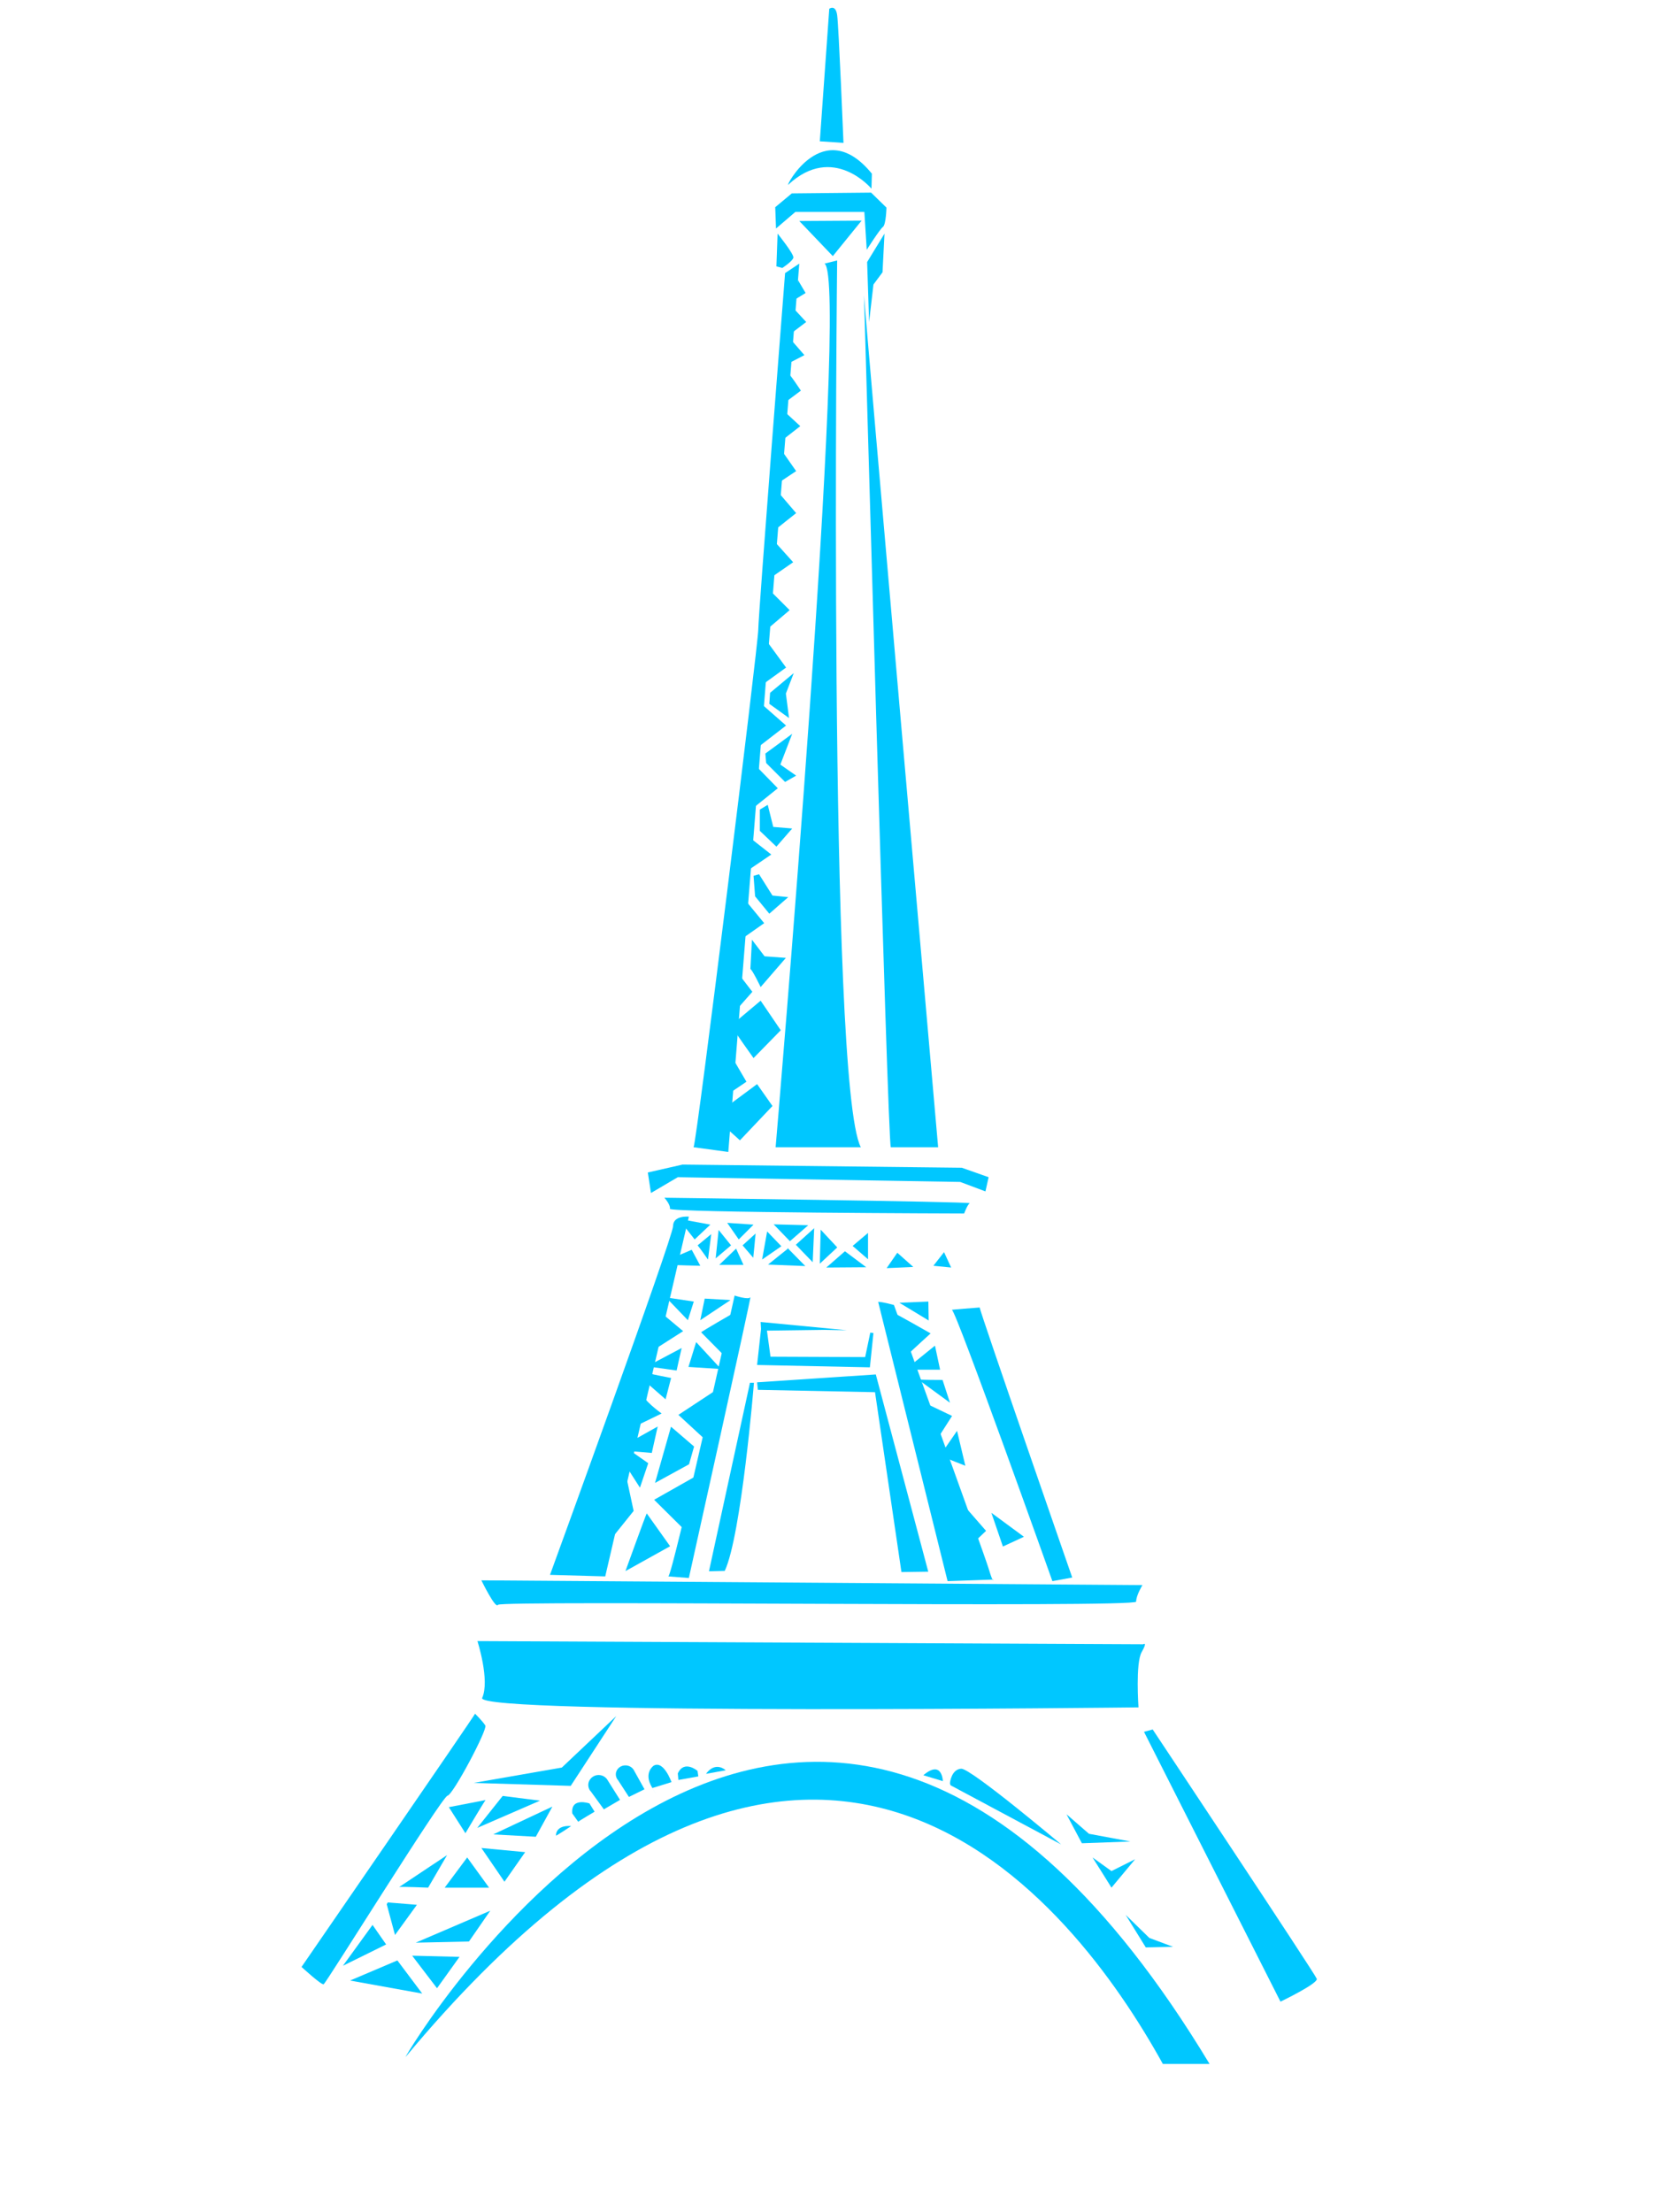 <?xml version="1.0" encoding="UTF-8"?>
<svg width="567.23" height="758.923" xmlns="http://www.w3.org/2000/svg" xmlns:svg="http://www.w3.org/2000/svg">
 <title>eiffel tower</title>
 <g>
  <title>Layer 1</title>
  <path d="m163.837,563.074c0,0 4.331,13.533 1.624,19.488c-2.706,5.957 225.216,3.249 225.216,3.249c0,0 -1.084,-15.159 1.082,-18.948c2.166,-3.789 0.541,-2.706 0.541,-2.706l-228.463,-1.083z" fill="#00c7ff" id="path3130"/>
  <path d="m188.739,540.336c0,0 42.228,-115.855 42.228,-119.646c0,-3.791 5.414,-3.248 5.414,-3.248l-28.693,123.435l-18.949,-0.541z" fill="#00c7ff" id="path3132"/>
  <polygon points="223.386,409.322 232.59,403.907 329.497,405.532 338.159,408.78 339.243,403.907 330.04,400.66 234.215,399.577 222.304,402.284 223.386,409.322" fill="#00c7ff" id="polygon3134"/>
  <path d="m238.004,393.622l11.911,1.623l24.362,-304.797l-4.872,3.249c0,0 -9.204,117.48 -9.204,122.352c0,4.872 -21.115,175.948 -22.197,177.573z" fill="#00c7ff" id="path3136"/>
  <path d="m281.318,48.491l8.121,0.541c0,0 -1.623,-40.062 -2.166,-43.852c-0.541,-3.789 -2.705,-2.165 -2.705,-2.165l-3.25,45.476z" fill="#00c7ff" id="path3138"/>
  <path d="m270.49,63.377c-1.189,1.107 11.91,-24.361 28.693,-3.789l-0.137,5.145c0,0 -13.125,-15.703 -28.556,-1.356z" fill="#00c7ff" id="path3140"/>
  <path d="m266.021,71.093l0.271,7.308l6.632,-5.684l23.684,0l0.813,12.993c0,0 4.467,-7.038 5.551,-7.85c1.082,-0.813 1.219,-6.632 1.219,-6.632l-5.279,-5.142l-27.205,0.27l-5.686,4.737z" fill="#00c7ff" id="path3142"/>
  <path d="m282.94,90.449l4.331,-1.084c0,0 -3.248,282.603 8.121,304.257l-29.234,0c0,0 25.445,-297.76 16.782,-303.173l0,0l0,0l0,-0z" fill="#00c7ff" id="path3144"/>
  <path d="m229.345,540.88l7.037,0.54c0,0 21.654,-97.448 21.114,-96.365c-0.541,1.083 -5.414,-0.54 -5.414,-0.54c0,0 -21.113,95.282 -22.737,96.365z" fill="#00c7ff" id="path3146"/>
  <path d="m301.347,446.68c1.625,0 5.414,1.082 5.414,1.082c0,0 30.859,84.996 32.484,90.41c1.623,5.415 1.623,3.791 1.623,3.791l-15.699,0.541l-23.822,-95.824z" fill="#00c7ff" id="path3148"/>
  <path d="m336.178,448.61c0,1.24 31.76,92.653 31.76,92.653l-6.806,1.241c0,0 -33.122,-93.067 -34.484,-93.067c-1.36,0 9.53,-0.827 9.53,-0.827z" fill="#00c7ff" id="path3150"/>
  <path d="m305.681,393.623l16.24,0c0,0 -25.445,-290.179 -25.445,-292.347c0,-2.164 8.121,290.722 9.205,292.347z" fill="#00c7ff" id="path3152"/>
  <path d="m227.989,410.946c0,0 2.167,2.437 1.896,3.79c-0.272,1.354 100.968,1.624 100.968,1.624c0,0 1.082,-2.978 1.895,-3.518c0.812,-0.542 -104.759,-1.896 -104.759,-1.896z" fill="#00c7ff" id="path3154"/>
  <path d="m165.19,542.231c0.811,0 226.839,1.625 226.839,1.625c0,0 -2.166,3.519 -2.166,5.684c0,2.168 -218.177,-0.54 -218.989,1.084c-0.813,1.623 -5.684,-8.393 -5.684,-8.393z" fill="#00c7ff" id="path3156"/>
  <path d="m163.023,587.979c-0.269,0.813 -59.551,86.892 -59.551,86.892c0,0 6.767,6.227 7.579,5.956c0.812,-0.271 40.605,-64.425 42.5,-64.695c1.894,-0.271 13.805,-22.739 12.993,-24.092c-0.813,-1.354 -3.521,-4.061 -3.521,-4.061z" fill="#00c7ff" id="path3158"/>
  <path d="m395.546,593.392c0,0 55.764,83.914 56.305,85.539c0.541,1.624 -12.453,7.85 -12.453,7.85l-46.828,-92.577l2.976,-0.812z" fill="#00c7ff" id="path3162"/>
  <path d="m166.611,617.618c-1.016,1.423 -6.903,11.369 -6.903,11.369l-5.685,-8.932l12.588,-2.437z" fill="#00c7ff" id="path3164"/>
  <path d="m136.969,647.463c0.609,-0.203 9.949,0.203 9.949,0.203l6.496,-11.166l-16.445,10.963z" fill="#00c7ff" id="path3166"/>
  <path d="m133.112,652.741l9.948,0.813l-7.512,10.354l-2.843,-10.557c0.001,0 0.61,-1.015 0.407,-0.61z" fill="#00c7ff" id="path3168"/>
  <polygon points="173.107,645.635 180.212,635.485 165.19,634.064 173.107,645.635" stroke-width="2" stroke-opacity="0" stroke="#000000" fill="#00c7ff" id="polygon3170"/>
  <polygon points="169.25,629.395 183.867,630.206 189.552,619.853 169.25,629.395" stroke-width="2" stroke-opacity="0" stroke="#000000" fill="#00c7ff" id="polygon3172"/>
  <polygon points="172.498,616.198 163.768,627.161 185.287,617.821 172.498,616.198" fill="#00c7ff" id="polygon3174"/>
  <polygon points="168.234,655.583 160.926,666.142 142.655,666.547 168.234,655.583" fill="#00c7ff" id="polygon3176"/>
  <polygon points="157.678,671.42 149.963,682.179 141.436,671.013 157.678,671.42" fill="#00c7ff" id="polygon3178"/>
  <polygon points="136.361,672.638 144.887,684.007 120.119,679.539 136.361,672.638" fill="#00c7ff" id="polygon3180"/>
  <polygon points="127.834,660.455 117.683,674.464 132.503,667.156 127.834,660.455" fill="#00c7ff" id="polygon3182"/>
  <polygon points="160.317,637.312 152.602,647.666 167.829,647.666 160.317,637.312" fill="#00c7ff" id="polygon3184"/>
  <path d="m239.392,427.289c0.711,0.812 3.554,4.873 3.554,4.873l1.116,-8.729l-4.67,3.856z" fill="#00c7ff" id="path3186"/>
  <path d="m234.62,420.488l3.757,4.771l5.38,-5.076l-9.339,-1.726c0,0 -3.858,15.429 -3.553,15.532c0.305,0.1 9.44,0.304 9.44,0.304l-2.943,-5.482l-4.771,2.031l2.029,-10.354z" fill="#00c7ff" id="path3188"/>
  <polygon points="249.544,419.574 258.578,420.184 253.502,425.26 249.544,419.574" fill="#00c7ff" id="polygon3190"/>
  <polygon points="252.589,428.405 246.803,433.99 255.126,433.99 252.589,428.405" fill="#00c7ff" id="polygon3192"/>
  <polygon points="246.599,422.011 245.585,431.756 250.863,427.289 246.599,422.011" fill="#00c7ff" id="polygon3194"/>
  <path d="m259.287,423.229c0,0.305 -0.812,8.324 -0.812,8.324l-3.654,-4.264l4.466,-4.06z" fill="#00c7ff" id="path3196"/>
  <polygon points="263.247,422.519 261.521,432.162 268.12,427.594 263.247,422.519" fill="#00c7ff" id="polygon3198"/>
  <polygon points="265.48,420.081 277.356,420.387 271.062,425.867 265.48,420.081" fill="#00c7ff" id="polygon3200"/>
  <path d="m270.252,428.507c-0.406,0.305 -6.7,5.38 -6.7,5.38l12.789,0.508l-6.089,-6.19l0,0.302z" fill="#00c7ff" id="path3202"/>
  <polygon points="273.094,427.086 278.879,433.075 279.386,421.402 273.094,427.086" fill="#00c7ff" id="polygon3204"/>
  <polygon points="281.619,421.91 281.316,433.583 287.304,428 281.619,421.91" fill="#00c7ff" id="polygon3206"/>
  <polygon points="283.549,434.902 289.943,429.319 297.253,434.802 283.549,434.902" fill="#00c7ff" id="polygon3208"/>
  <polygon points="297.861,423.025 297.861,432.061 292.583,427.492 297.861,423.025" fill="#00c7ff" id="polygon3210"/>
  <polygon points="308.622,446.982 318.671,453.072 318.57,446.577 308.622,446.982" fill="#00c7ff" id="polygon3212"/>
  <polygon points="274.277,75.832 295.663,75.696 285.782,87.876 274.277,75.832" fill="#00c7ff" id="polygon3214"/>
  <path d="m303.513,80.162c-0.406,0.677 -5.955,9.745 -5.955,9.745l0.676,20.572l1.488,-12.857l3.115,-4.196l0.676,-13.264z" fill="#00c7ff" id="path3216"/>
  <path d="m266.834,80.162c0,0 5.684,7.039 5.413,8.256c-0.271,1.218 -3.788,3.519 -3.788,3.519l-2.032,-0.542l0.407,-11.233z" fill="#00c7ff" id="path3218"/>
  <path d="m260.066,476.86c0.406,0 40.199,0.812 40.199,0.812l9.066,61.717l9.203,-0.135l-18,-67.673l-40.738,2.707l0.27,2.572z" fill="#00c7ff" id="path3220"/>
  <path d="m258.714,474.423c0,0.406 -4.333,52.515 -10.016,64.56l-5.415,0.137l14.076,-64.696l1.355,0l0,-0.001z" fill="#00c7ff" id="path3222"/>
  <polygon points="261.149,456.017 259.796,468.333 298.505,469.145 299.722,457.369 298.64,457.235 296.882,465.627 264.398,465.49 263.179,456.557 282.94,456.287 290.654,456.423 261.014,453.579 261.149,456.017" fill="#00c7ff" id="polygon3224"/>
  <path d="m306.896,450.603c1.082,0.406 12.451,6.902 12.451,6.902c0,0 -7.172,6.498 -7.443,6.903c-0.272,0.406 -5.008,-13.805 -5.008,-13.805z" fill="#00c7ff" id="path3226"/>
  <polygon points="311.632,469.145 320.837,461.701 322.595,469.957 311.497,469.957 311.632,469.145" fill="#00c7ff" id="polygon3228"/>
  <polygon points="340.191,519.055 351.357,527.275 344.15,530.626 340.191,519.055" fill="#00c7ff" id="polygon3230"/>
  <path d="m315.017,473.273c0.711,0.202 8.424,0.202 8.424,0.202l2.539,7.817l-10.963,-8.019z" fill="#00c7ff" id="path3232"/>
  <path d="m240.611,457.133c0.102,-0.305 11.064,-6.599 11.064,-6.599l-3.045,14.72l-8.019,-8.121z" fill="#00c7ff" id="path3234"/>
  <polygon points="241.828,445.562 240.305,452.971 250.66,446.069 241.828,445.562" fill="#00c7ff" id="polygon3236"/>
  <polygon points="238.073,446.577 228.532,445.154 236.042,452.971 238.073,446.577" fill="#00c7ff" id="polygon3238"/>
  <path d="m227.008,450.534c0.509,0.406 7.411,6.193 7.411,6.193l-10.659,6.801l3.248,-12.994z" fill="#00c7ff" id="path3240"/>
  <polygon points="238.884,460.482 236.245,469.01 247.411,469.721 238.884,460.482" fill="#00c7ff" id="polygon3242"/>
  <polygon points="245.585,477.029 232.795,485.454 241.93,493.879 245.585,477.029" fill="#00c7ff" id="polygon3244"/>
  <polygon points="239.697,505.959 224.47,514.587 235.23,525.246 239.697,505.959" fill="#00c7ff" id="polygon3246"/>
  <path d="m221.932,519.257c-0.304,0.405 -7.309,19.795 -7.309,19.795l15.328,-8.528l-8.019,-11.267z" fill="#00c7ff" id="path3248"/>
  <polygon points="230.257,489.515 224.775,508.801 236.449,502.406 238.174,496.316 230.257,489.515" fill="#00c7ff" id="polygon3250"/>
  <path d="m233.911,462.514c-0.101,0.305 -1.726,7.715 -1.726,7.715l-10.152,-1.422l11.878,-6.293z" fill="#00c7ff" id="path3252"/>
  <path d="m212.762,617.553l-4.167,-6.616c-0.58,-1.128 -1.777,-1.912 -3.175,-1.912c-1.961,0 -3.553,1.53 -3.553,3.418c0,0.708 0.223,1.365 0.606,1.91c0.107,0.151 0.229,0.29 0.358,0.423l4.381,6.024l5.55,-3.247z" fill="#00c7ff" id="path3254"/>
  <path d="m221.161,613.914l-3.493,-6.267c-0.475,-1.061 -1.542,-1.845 -2.841,-1.928c-1.825,-0.115 -3.393,1.185 -3.502,2.901c-0.041,0.645 0.128,1.255 0.455,1.774c0.088,0.143 0.195,0.277 0.308,0.404l3.725,5.743l5.348,-2.627z" fill="#00c7ff" id="path3256"/>
  <path d="m223.861,613.491l6.564,-2.03c0,0 -2.706,-7.646 -6.158,-5.617c0,0 -3.588,2.437 -0.474,7.512c3.114,5.075 0.068,0.135 0.068,0.135z" fill="#00c7ff" id="path3258"/>
  <path d="m190.769,629.801c-0.008,0.243 5.211,-3.249 5.211,-3.249c0,0 -5.075,-0.677 -5.211,3.249z" fill="#00c7ff" id="path3260"/>
  <path d="m198.416,625.063c0.542,-0.473 5.617,-3.45 5.617,-3.45l-1.76,-2.843c0,0 -6.496,-2.232 -5.888,3.451l2.031,2.842z" fill="#00c7ff" id="path3262"/>
  <path d="m232.795,610.717l6.833,-1.219l-0.271,-1.896c0,0 -4.602,-3.924 -6.767,0.881l0.205,2.234z" fill="#00c7ff" id="path3264"/>
  <path d="m242.268,608.618l6.768,-1.219c0,0 -3.452,-3.315 -6.768,1.219z" fill="#00c7ff" id="path3266"/>
  <path d="m222.575,471.176c1.354,0.406 7.714,1.623 7.714,1.623l-1.895,7.309l-7.443,-6.495l1.624,-2.437z" fill="#00c7ff" id="path3268"/>
  <path d="m220.681,478.077c-0.637,1.91 6.362,6.904 6.362,6.904l-9.204,4.466c0,0 2.978,-11.775 2.842,-11.37z" fill="#00c7ff" id="path3270"/>
  <path d="m215.538,497.838c0.541,0 8.121,0.678 8.121,0.678l2.031,-9.068l-10.152,5.685l0.135,2.165l6.768,4.737l-2.843,8.391l-5.819,-9.067l3.654,17.054l-10.42,12.993l8.525,-33.568z" fill="#00c7ff" id="path3272"/>
  <polygon points="304.257,435.106 313.394,434.699 307.911,429.827 304.257,435.106" fill="#00c7ff" id="polygon3274"/>
  <polygon points="162.551,611.732 195.845,612.747 211.477,588.791 192.8,606.454 162.551,611.732" fill="#00c7ff" id="polygon3276"/>
  <path d="m316.843,609.093l6.701,2.029c0,0 -0.203,-7.511 -6.701,-2.029z" fill="#00c7ff" id="path3278"/>
  <path d="m365.974,622.492c0.406,0.812 5.279,9.947 5.279,9.947l16.648,-0.609l-14.213,-2.64l-7.714,-6.698z" fill="#00c7ff" id="path3280"/>
  <path d="m374.907,637.312c0.811,1.219 6.496,10.354 6.496,10.354l8.121,-9.745l-8.121,4.061l-6.496,-4.67z" fill="#00c7ff" id="path3282"/>
  <path d="m386.277,657.005c0.609,1.015 6.902,11.166 6.902,11.166l9.338,-0.203l-8.119,-3.046l-8.121,-7.917z" fill="#00c7ff" id="path3284"/>
  <path d="m326.183,612.543l37.965,20.304c0,0 -31.063,-26.19 -34.311,-25.988c-3.248,0.203 -3.857,4.467 -3.857,5.076" fill="#00c7ff" id="path3286"/>
  <polygon points="317.249,480.176 326.792,486.47 320.904,493.371 317.249,480.176" transform="rotate(-7.854 322.012 486.773)" fill="#00c7ff" id="polygon3288"/>
  <polygon points="328.415,490.936 322.529,499.463 331.259,502.914 328.415,490.936" fill="#00c7ff" id="polygon3290"/>
  <polygon points="330.04,515.703 338.365,525.246 334.101,529.306 330.04,515.703" fill="#00c7ff" id="polygon3292"/>
  <polygon points="323.948,429.624 320.294,434.294 326.386,434.902 323.948,429.624" fill="#00c7ff" id="polygon3294"/>
  <path d="m248.224,386.179c1.421,1.217 5.685,5.075 5.685,5.075l11.165,-11.775l-5.277,-7.511l-11.775,8.729l0.202,5.482z" fill="#00c7ff" id="path3296"/>
  <path d="m251.269,362.831c0.609,1.015 4.873,8.324 4.873,8.324l-7.512,5.075l2.639,-13.399z" fill="#00c7ff" id="path3298"/>
  <path d="m250.863,351.868c0.609,1.218 7.715,11.166 7.715,11.166l9.338,-9.542l-6.902,-10.151l-10.151,8.527z" fill="#00c7ff" id="path3300"/>
  <polygon points="252.081,347.198 258.172,340.296 252.081,332.379 252.081,347.198" fill="#00c7ff" id="polygon3302"/>
  <polygon points="252.69,323.446 262.232,316.746 254.72,307.61 252.69,323.446" fill="#00c7ff" id="polygon3304"/>
  <polygon points="256.141,286.496 253.909,300.504 264.669,293.196 256.141,286.496" fill="#00c7ff" id="polygon3306"/>
  <polygon points="256.547,278.781 266.901,270.458 258.375,261.728 256.141,279.797 256.547,278.781" fill="#00c7ff" id="polygon3308"/>
  <polygon points="258.781,256.247 258.984,257.261 269.744,248.938 259.796,240.208 258.781,256.247" fill="#00c7ff" id="polygon3310"/>
  <polygon points="262.03,218.485 260.202,235.945 269.744,229.042 262.03,218.485" fill="#00c7ff" id="polygon3312"/>
  <polygon points="262.841,216.251 270.963,209.349 263.247,201.635 262.841,216.251" fill="#00c7ff" id="polygon3314"/>
  <polygon points="264.262,198.386 272.179,192.905 264.871,184.784 264.262,198.386" fill="#00c7ff" id="polygon3316"/>
  <polygon points="265.277,182.348 273.195,176.055 266.089,167.73 265.277,182.348" fill="#00c7ff" id="polygon3318"/>
  <polygon points="266.495,166.106 273.195,161.64 267.51,153.519 266.495,166.106" fill="#00c7ff" id="polygon3320"/>
  <polygon points="268.12,151.286 274.616,146.211 269.338,141.338 268.12,151.286" fill="#00c7ff" id="polygon3322"/>
  <path d="m269.135,138.293l5.685,-4.264c0,0 -4.265,-6.496 -4.265,-5.685c-0.001,0.813 -1.42,9.949 -1.42,9.949z" fill="#00c7ff" id="path3324"/>
  <polygon points="269.744,125.097 276.038,121.849 270.554,115.555 269.744,125.097" fill="#00c7ff" id="polygon3326"/>
  <polygon points="271.57,114.336 276.646,110.479 271.57,104.998 271.57,114.336" fill="#00c7ff" id="polygon3328"/>
  <polygon points="272.789,102.765 276.443,100.532 273.803,96.065 272.789,102.765" fill="#00c7ff" id="polygon3330"/>
  <path d="m257.494,332.447c0.813,0.541 3.52,6.225 3.52,6.225l8.662,-10.016l-7.309,-0.541l-4.331,-5.685l-0.542,10.017z" fill="#00c7ff" id="path3332"/>
  <polygon points="259.118,307.542 263.99,313.498 270.488,307.814 265.073,307.272 260.472,299.963 258.578,300.504 259.118,307.542" fill="#00c7ff" id="polygon3334"/>
  <polygon points="260.743,285.075 266.427,290.488 271.842,284.263 265.344,283.723 263.45,276.142 260.743,277.767 260.743,285.075" fill="#00c7ff" id="polygon3336"/>
  <polygon points="262.908,261.796 269.405,268.293 273.195,266.126 267.781,262.337 271.842,251.78 262.637,258.548 262.908,261.796" fill="#00c7ff" id="polygon3338"/>
  <polygon points="270.76,246.367 263.992,241.494 264.262,237.704 272.384,230.938 269.676,237.975 270.76,246.367" fill="#00c7ff" id="polygon3340"/>
  <path d="m415.07,708.165c-140.6,-233.057 -277.89,-0.007 -275.866,-2.436c140.742,-169.021 229.096,-53.231 259.836,2.436l16.03,0z" stroke-width="2" stroke-opacity="0" stroke="#000000" fill="#00c7ff" id="path3346"/>
 </g>
</svg>